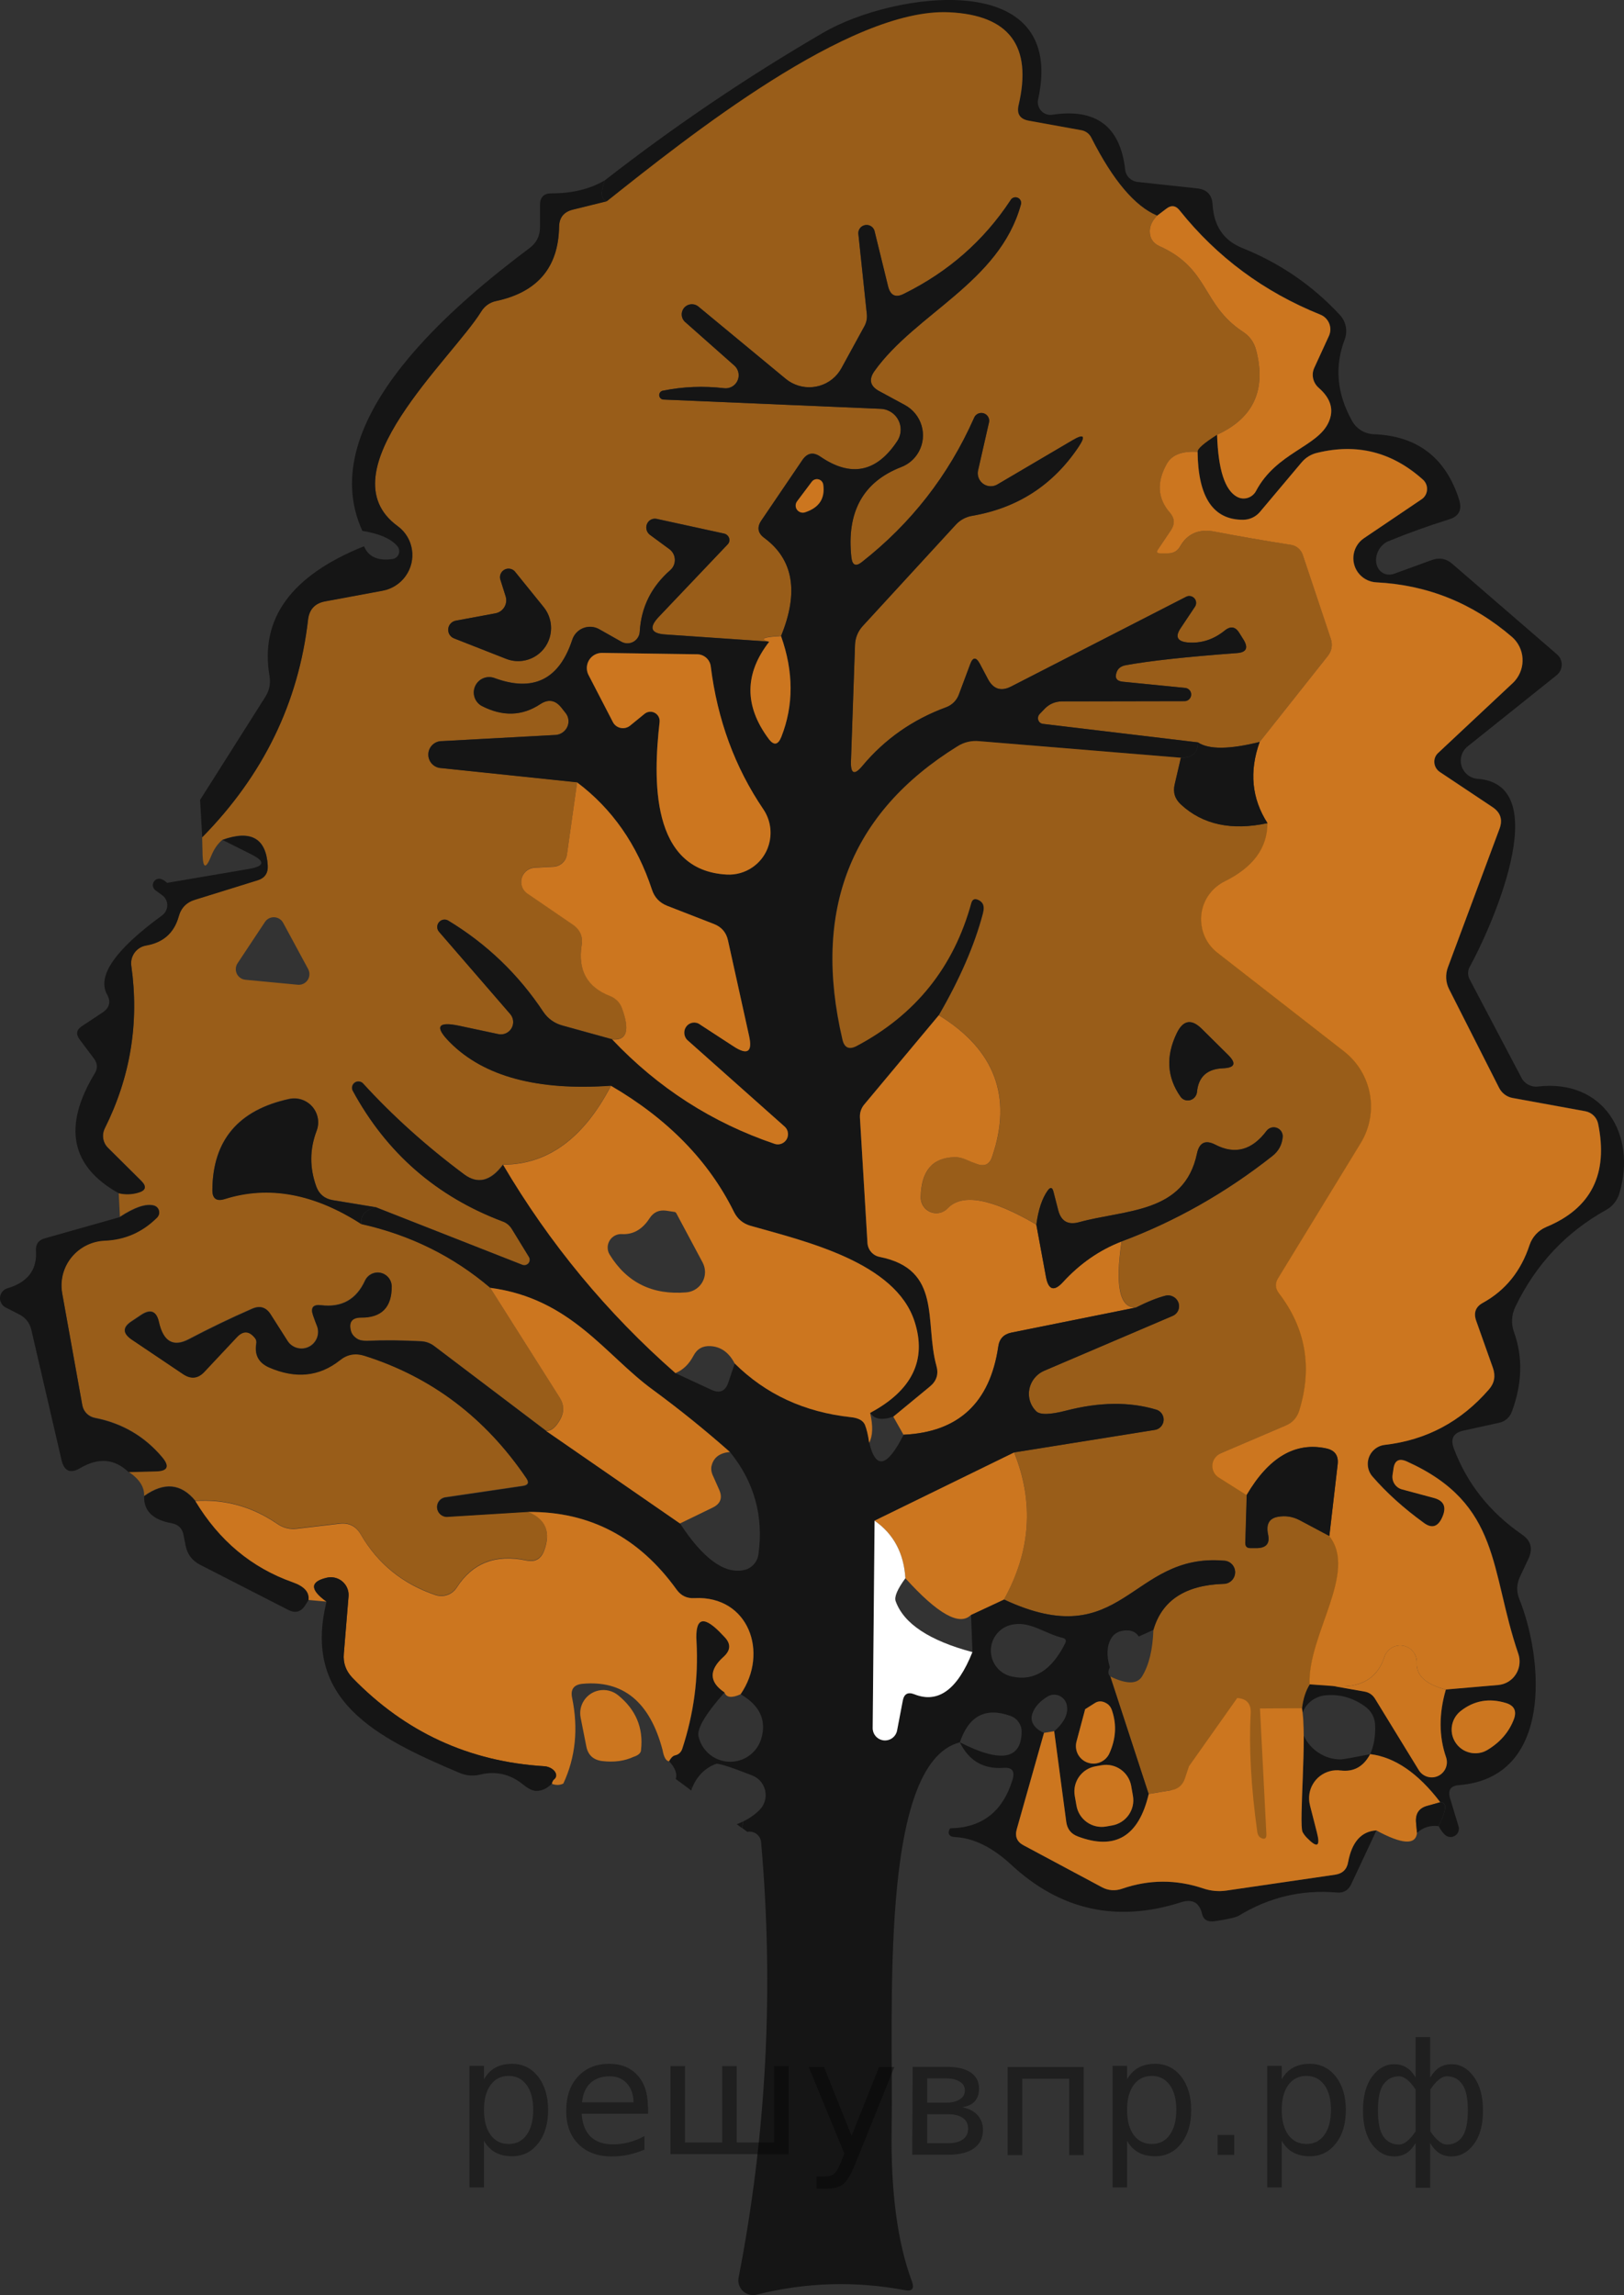 <?xml version="1.0" encoding="utf-8"?>
<!-- Generator: Adobe Illustrator 16.0.0, SVG Export Plug-In . SVG Version: 6.00 Build 0)  -->
<!DOCTYPE svg PUBLIC "-//W3C//DTD SVG 1.1//EN" "http://www.w3.org/Graphics/SVG/1.1/DTD/svg11.dtd">
<svg version="1.1" id="Слой_1" xmlns="http://www.w3.org/2000/svg" xmlns:xlink="http://www.w3.org/1999/xlink" x="0px" y="0px"
	 width="86.112px" height="121.699px" viewBox="355.037 454.394 86.112 121.699"
	 enable-background="new 355.037 454.394 86.112 121.699" xml:space="preserve">
<rect x="355.037" y="454.394" width="86.112" height="121.699" fill="#333333" stroke="none"/>
<path fill="#151515" d="M436.59,512.007c-0.361,0.045-0.714-0.141-0.879-0.465l-2.751-5.225c-0.108-0.211-0.104-0.463,0.013-0.666
	c0.979-1.758,4.635-9.656,0.414-9.959c-0.269-0.021-0.515-0.15-0.683-0.361c-0.332-0.418-0.264-1.025,0.154-1.359l4.723-3.777
	c0.031-0.025,0.06-0.055,0.086-0.084c0.263-0.295,0.234-0.748-0.061-1.01l-5.564-4.811c-0.317-0.277-0.678-0.344-1.079-0.201
	l-2.034,0.74c-0.409,0.123-0.791-0.092-0.899-0.504c-0.12-0.463,0.143-1.006,0.586-1.217c1.08-0.443,2.16-0.832,3.24-1.168
	c0.535-0.158,0.72-0.506,0.553-1.041c-0.704-2.229-2.211-3.389-4.521-3.48c-0.482-0.014-0.922-0.281-1.156-0.703
	c-0.812-1.449-0.941-2.893-0.389-4.332c0.162-0.439,0.064-0.936-0.252-1.281c-1.447-1.564-3.172-2.75-5.175-3.555
	c-0.987-0.393-1.516-1.164-1.582-2.311c-0.032-0.52-0.31-0.805-0.827-0.854l-3.142-0.34c-0.354-0.039-0.631-0.311-0.666-0.652
	c-0.259-2.295-1.549-3.266-3.867-2.912c-0.077,0.012-0.155,0.01-0.231-0.008c-0.361-0.072-0.594-0.43-0.521-0.797
	c1.57-7.059-7.686-5.703-11.378-3.555c-4.044,2.352-7.906,4.965-11.592,7.836c-0.243,0.67-0.2,1.039,0.126,1.105
	c4.232-3.365,12.859-10.262,18.135-10.01c3.189,0.15,4.416,1.791,3.681,4.922c-0.109,0.471,0.075,0.746,0.553,0.83l2.775,0.502
	c0.233,0.041,0.438,0.195,0.538,0.414c1.14,2.244,2.3,3.613,3.479,4.107l0.479-0.365c0.268-0.209,0.506-0.18,0.715,0.088
	c1.983,2.48,4.471,4.32,7.461,5.525c0.012,0.006,0.022,0.012,0.035,0.016c0.423,0.193,0.608,0.693,0.416,1.115l-0.778,1.695
	c-0.164,0.359-0.067,0.789,0.239,1.055c0.645,0.563,0.819,1.168,0.526,1.822c-0.578,1.305-2.774,1.605-3.854,3.652
	c-0.003,0.006-0.006,0.01-0.008,0.014c-0.2,0.355-0.646,0.486-0.998,0.289c-0.646-0.352-0.996-1.447-1.056-3.289
	c-0.711,0.451-1.055,0.752-1.028,0.902c0.024,2.412,0.827,3.613,2.41,3.604c0.344,0,0.668-0.15,0.893-0.414l2.197-2.611
	c0.221-0.27,0.521-0.455,0.854-0.527c2.103-0.512,3.964-0.037,5.589,1.42c0.044,0.039,0.082,0.084,0.115,0.133
	c0.201,0.307,0.116,0.721-0.191,0.922l-3.051,2.059c-0.328,0.227-0.533,0.592-0.556,0.986c-0.039,0.707,0.502,1.313,1.208,1.35
	c2.713,0.137,5.11,1.098,7.196,2.891c0.042,0.035,0.08,0.074,0.118,0.113c0.626,0.658,0.596,1.703-0.068,2.336l-3.955,3.703
	c-0.039,0.035-0.074,0.076-0.104,0.121c-0.194,0.295-0.108,0.697,0.191,0.896l2.787,1.857c0.428,0.285,0.553,0.666,0.377,1.145
	l-2.737,7.346c-0.145,0.385-0.122,0.809,0.063,1.168l2.648,5.227c0.144,0.283,0.407,0.482,0.717,0.539l3.855,0.703
	c0.336,0.063,0.604,0.318,0.678,0.652c0.554,2.672-0.362,4.5-2.75,5.488c-0.415,0.176-0.733,0.518-0.879,0.941
	c-0.453,1.391-1.277,2.414-2.475,3.076c-0.385,0.209-0.506,0.523-0.363,0.941l0.891,2.512c0.15,0.428,0.08,0.811-0.213,1.145
	c-1.481,1.707-3.324,2.688-5.524,2.938c-0.199,0.023-0.389,0.105-0.54,0.236c-0.428,0.365-0.479,1.006-0.114,1.434
	c0.746,0.863,1.654,1.684,2.726,2.463c0.452,0.336,0.792,0.205,1.019-0.391c0.185-0.484,0.021-0.795-0.489-0.93l-1.684-0.451
	c-0.332-0.092-0.546-0.412-0.502-0.754l0.05-0.338c0.059-0.445,0.293-0.574,0.704-0.391c5.022,2.262,4.395,5.766,5.914,10.197
	c0.033,0.098,0.056,0.199,0.063,0.303c0.061,0.691-0.447,1.299-1.131,1.355l-2.776,0.238c-0.376,1.289-0.372,2.49,0.014,3.604
	c0.114,0.352-0.023,0.734-0.336,0.93c-0.376,0.236-0.872,0.123-1.108-0.252l-2.323-3.793c-0.119-0.199-0.315-0.338-0.54-0.377
	l-1.708-0.301l-1.219-0.088c-0.217,0.344-0.354,0.766-0.414,1.268c0.016,0.07,0.026,0.154,0.037,0.24
	c0.168-0.453,0.557-0.803,1.105-0.904c0.786-0.102,1.516,0.088,2.186,0.564c0.352,0.25,0.536,0.594,0.553,1.029
	c0.018,0.578-0.07,1.08-0.264,1.508c1.307,0.158,2.545,1.008,3.717,2.549c0.369-0.008,0.34,0.414-0.088,1.27
	c0.109,0.209,0.227,0.367,0.352,0.477c0.115,0.096,0.271,0.129,0.412,0.084c0.232-0.07,0.363-0.316,0.291-0.549l-0.45-1.494
	c-0.126-0.426,0.032-0.656,0.477-0.689c4.999-0.402,4.484-6.67,3.19-9.885c-0.151-0.385-0.139-0.77,0.037-1.154l0.466-0.992
	c0.233-0.52,0.116-0.938-0.353-1.256c-1.717-1.189-2.923-2.713-3.617-4.57c-0.192-0.512-0.021-0.826,0.516-0.943l1.884-0.414
	c0.313-0.063,0.57-0.287,0.678-0.59c0.554-1.49,0.59-2.896,0.113-4.221c-0.159-0.451-0.134-0.898,0.075-1.344
	c1.08-2.242,2.688-3.955,4.822-5.137c0.33-0.186,0.578-0.496,0.689-0.865C441.84,514.57,440.068,511.607,436.59,512.007z
	 M435.321,545.527c-0.251,0.688-0.72,1.238-1.407,1.656c-0.533,0.324-1.225,0.203-1.618-0.277c-0.439-0.537-0.361-1.328,0.176-1.77
	c0.711-0.568,1.52-0.715,2.424-0.438C435.321,544.832,435.463,545.109,435.321,545.527z"/>
<path fill="#151515" d="M424.113,546.302c0.015,0.039,0.035,0.074,0.052,0.111c-0.003-0.471-0.02-0.885-0.06-1.199
	C423.984,545.541,423.973,545.917,424.113,546.302z"/>
<path fill="#151515" d="M424.164,546.416c0.012,1.947-0.222,4.811-0.059,5.127c0.059,0.109,0.134,0.209,0.226,0.303
	c0.554,0.568,0.729,0.469,0.527-0.303l-0.363-1.418l1.634-1.848c0.686,0.084,1.204-0.205,1.557-0.865
	c-0.888,0.176-1.402,0.268-1.545,0.275C425.31,547.708,424.496,547.173,424.164,546.416z"/>
<path opacity="0.5" fill="#FF8800" enable-background="new    " d="M416.394,465.83c-0.25,0.252-0.381,0.52-0.389,0.805
	c-0.009,0.377,0.158,0.645,0.502,0.803c2.688,1.207,2.235,3.104,4.434,4.547c0.359,0.234,0.595,0.563,0.703,0.98
	c0.545,2.109-0.146,3.604-2.072,4.482c-0.711,0.453-1.055,0.754-1.028,0.902c-0.813-0.049-1.354,0.156-1.62,0.617
	c-0.563,0.986-0.507,1.861,0.163,2.623c0.241,0.285,0.26,0.588,0.051,0.904l-0.691,1.031c-0.1,0.143-0.063,0.213,0.113,0.213
	c0.134,0,0.271,0,0.414,0c0.285,0,0.498-0.121,0.641-0.363c0.385-0.689,0.996-0.951,1.834-0.793
	c1.314,0.252,2.666,0.486,4.058,0.703c0.284,0.047,0.521,0.25,0.614,0.529l1.481,4.432c0.117,0.344,0.063,0.658-0.163,0.943
	l-3.604,4.545c-1.607,0.402-2.7,0.41-3.278,0.025l-8.213-0.979c-0.166-0.016-0.285-0.166-0.267-0.338
	c0.009-0.07,0.039-0.141,0.09-0.189l0.289-0.303c0.242-0.234,0.535-0.355,0.88-0.363l6.492-0.014c0.194,0.012,0.36-0.139,0.37-0.332
	c0.012-0.195-0.139-0.359-0.332-0.371l-3.291-0.326c-0.335-0.033-0.442-0.205-0.326-0.516c0.075-0.199,0.242-0.322,0.503-0.363
	c1.223-0.227,3.182-0.439,5.877-0.641c0.485-0.033,0.606-0.26,0.364-0.68l-0.227-0.363c-0.209-0.359-0.473-0.41-0.791-0.15
	c-0.604,0.486-1.264,0.695-1.984,0.629c-0.535-0.059-0.651-0.311-0.352-0.754l0.754-1.131c0.116-0.164,0.078-0.393-0.086-0.508
	c-0.115-0.082-0.27-0.09-0.392-0.02l-9.257,4.746c-0.535,0.277-0.945,0.15-1.23-0.377l-0.439-0.828
	c-0.199-0.369-0.372-0.355-0.514,0.037l-0.591,1.582c-0.11,0.318-0.359,0.572-0.679,0.691c-1.774,0.652-3.257,1.689-4.445,3.113
	c-0.418,0.502-0.619,0.428-0.604-0.227l0.215-6.203c0.017-0.365,0.158-0.713,0.401-0.98l4.937-5.375
	c0.228-0.252,0.532-0.42,0.865-0.477c2.412-0.41,4.295-1.629,5.651-3.654c0.394-0.594,0.284-0.711-0.326-0.352l-3.969,2.336
	c-0.325,0.197-0.751,0.094-0.948-0.232c-0.096-0.154-0.125-0.344-0.082-0.52l0.566-2.488c0.071-0.217-0.046-0.453-0.266-0.525
	c-0.218-0.072-0.454,0.045-0.526,0.264l0,0c-1.349,3.031-3.328,5.572-5.94,7.623c-0.317,0.25-0.502,0.172-0.553-0.238
	c-0.269-2.412,0.611-4.012,2.638-4.799c0.935-0.355,1.396-1.404,1.034-2.342c-0.157-0.404-0.452-0.74-0.833-0.947l-1.369-0.742
	c-0.478-0.258-0.562-0.609-0.251-1.055c2.187-3.064,6.618-4.697,7.762-8.816c0.058-0.154-0.022-0.328-0.18-0.387
	c-0.145-0.053-0.305,0.012-0.373,0.148c-1.407,2.135-3.287,3.783-5.639,4.947c-0.437,0.227-0.717,0.102-0.842-0.377l-0.729-2.977
	c-0.081-0.229-0.332-0.35-0.561-0.268c-0.179,0.063-0.295,0.23-0.293,0.418l0.45,4.271c0.025,0.217-0.012,0.426-0.112,0.627
	l-1.23,2.248c-0.512,0.945-1.697,1.295-2.647,0.779c-0.111-0.063-0.218-0.133-0.314-0.215l-4.646-3.844
	c-0.239-0.178-0.577-0.129-0.757,0.109c-0.16,0.217-0.14,0.518,0.054,0.707l2.624,2.324c0.288,0.25,0.316,0.688,0.065,0.975
	c-0.149,0.172-0.378,0.26-0.604,0.23c-1.089-0.127-2.16-0.084-3.215,0.127c-0.134,0.01-0.23,0.125-0.222,0.256
	c0.011,0.133,0.126,0.23,0.258,0.221l11.491,0.49c0.61,0.025,1.081,0.545,1.055,1.152c-0.011,0.203-0.074,0.398-0.188,0.566
	c-1.096,1.65-2.453,1.922-4.068,0.816c-0.377-0.26-0.694-0.201-0.955,0.176l-2.172,3.203c-0.252,0.367-0.196,0.682,0.163,0.939
	c1.532,1.141,1.825,2.869,0.879,5.189c-0.945,0.049-1.154,0.148-0.628,0.301l-5.5-0.377c-0.778-0.051-0.899-0.359-0.364-0.93
	l3.653-3.844c0.135-0.131,0.132-0.348-0.006-0.482c-0.047-0.047-0.104-0.078-0.17-0.094l-3.566-0.779
	c-0.251-0.063-0.5,0.096-0.557,0.35c-0.041,0.186,0.03,0.377,0.18,0.492l1.043,0.766c0.313,0.24,0.373,0.689,0.134,1.006
	c-0.029,0.035-0.062,0.068-0.097,0.102c-1.004,0.879-1.545,1.967-1.619,3.264c-0.021,0.361-0.33,0.637-0.688,0.615
	c-0.104-0.006-0.202-0.035-0.291-0.088l-1.154-0.652c-0.475-0.275-1.082-0.115-1.356,0.357c-0.036,0.061-0.065,0.127-0.089,0.195
	c-0.693,2.117-2.075,2.793-4.145,2.021c-0.428-0.145-0.89,0.088-1.032,0.516c-0.124,0.367,0.03,0.771,0.367,0.967
	c1.114,0.578,2.151,0.549,3.114-0.088c0.419-0.277,0.787-0.223,1.104,0.162l0.228,0.289c0.256,0.303,0.213,0.756-0.097,1.012
	c-0.118,0.1-0.266,0.158-0.42,0.17l-6.016,0.326c-0.395-0.012-0.725,0.301-0.734,0.695c-0.009,0.396,0.303,0.727,0.697,0.736
	l7.195,0.752l-0.539,3.818c-0.049,0.361-0.353,0.639-0.717,0.652l-0.979,0.051c-0.416,0.016-0.742,0.363-0.727,0.779
	c0.008,0.242,0.134,0.467,0.336,0.602l2.387,1.633c0.395,0.27,0.553,0.633,0.479,1.094c-0.211,1.33,0.293,2.23,1.507,2.699
	c0.295,0.111,0.524,0.346,0.628,0.641c0.436,1.182,0.264,1.732-0.516,1.658l-2.638-0.73c-0.427-0.115-0.767-0.357-1.017-0.727
	c-1.314-1.984-2.994-3.598-5.037-4.836c-0.186-0.109-0.424-0.047-0.532,0.139c-0.082,0.139-0.069,0.313,0.03,0.439l3.779,4.369
	c0.239,0.271,0.214,0.684-0.058,0.922c-0.159,0.141-0.377,0.195-0.583,0.146l-2.06-0.439c-1.155-0.242-1.314,0.055-0.478,0.893
	c1.8,1.801,4.644,2.563,8.527,2.285c-1.449,2.789-3.357,4.182-5.728,4.182c-0.653,0.881-1.34,1.053-2.061,0.518
	c-2.01-1.5-3.801-3.111-5.375-4.836c-0.137-0.129-0.353-0.121-0.479,0.016c-0.096,0.102-0.118,0.248-0.062,0.373
	c1.792,3.309,4.446,5.623,7.962,6.945c0.203,0.072,0.377,0.221,0.49,0.414l0.892,1.457c0.089,0.133,0.054,0.313-0.079,0.4
	c-0.081,0.055-0.184,0.063-0.271,0.025l-7.762-3.051l-2.285-0.377c-0.428-0.076-0.717-0.314-0.866-0.717
	c-0.36-0.996-0.356-1.979,0.012-2.951c0.253-0.652-0.072-1.389-0.727-1.641c-0.232-0.09-0.486-0.107-0.73-0.055
	c-2.688,0.586-4.043,2.188-4.068,4.809c-0.008,0.471,0.214,0.633,0.666,0.49c2.318-0.729,4.73-0.285,7.233,1.332
	c2.587,0.578,4.864,1.703,6.832,3.377l3.68,5.816c0.234,0.367,0.251,0.744,0.051,1.129c-0.227,0.428-0.478,0.645-0.755,0.652
	l-5.951-4.508c-0.204-0.156-0.454-0.244-0.717-0.252c-0.971-0.051-1.908-0.059-2.813-0.023c-0.234,0.008-0.415-0.025-0.541-0.102
	c-0.192-0.117-0.311-0.271-0.353-0.465c-0.1-0.443,0.08-0.666,0.54-0.666c1.098,0.008,1.643-0.549,1.634-1.67
	c-0.014-0.408-0.354-0.73-0.765-0.717c-0.273,0.008-0.521,0.168-0.644,0.416c-0.46,1.012-1.238,1.451-2.336,1.316
	c-0.426-0.049-0.568,0.131-0.426,0.541c0.092,0.26,0.157,0.439,0.2,0.539c0.187,0.449-0.025,0.963-0.475,1.15
	c-0.381,0.158-0.822,0.029-1.059-0.309l-0.904-1.42c-0.242-0.393-0.573-0.498-0.992-0.313c-1.13,0.494-2.252,1.033-3.365,1.619
	c-0.819,0.428-1.348,0.117-1.582-0.93c-0.126-0.561-0.432-0.688-0.917-0.377l-0.527,0.354c-0.478,0.309-0.48,0.627-0.013,0.953
	l2.726,1.834c0.428,0.293,0.813,0.252,1.156-0.125l1.706-1.822c0.337-0.359,0.658-0.342,0.969,0.051
	c0.066,0.084,0.088,0.189,0.063,0.314c-0.092,0.578,0.13,0.986,0.665,1.229c1.416,0.621,2.672,0.494,3.769-0.375
	c0.386-0.311,0.815-0.391,1.295-0.24c3.558,1.123,6.426,3.291,8.602,6.508c0.15,0.225,0.092,0.357-0.176,0.4l-4.106,0.604
	c-0.283,0.031-0.488,0.287-0.458,0.57c0.031,0.285,0.287,0.49,0.571,0.459l0,0l4.271-0.264c0.92,0.385,1.2,1.066,0.841,2.047
	c-0.167,0.451-0.485,0.627-0.954,0.527c-1.616-0.344-2.843,0.135-3.68,1.432c-0.236,0.377-0.703,0.543-1.132,0.402
	c-1.74-0.586-3.063-1.662-3.969-3.229c-0.251-0.428-0.623-0.611-1.117-0.553l-2.248,0.264c-0.385,0.051-0.74-0.037-1.066-0.264
	c-1.323-0.904-2.768-1.307-4.333-1.205c-0.754-0.922-1.658-1.006-2.713-0.252c0.024-0.469-0.251-0.896-0.828-1.281l1.457-0.037
	c0.619-0.018,0.728-0.264,0.326-0.74c-0.931-1.105-2.114-1.801-3.556-2.084c-0.342-0.063-0.61-0.326-0.678-0.666l-1.068-5.941
	c-0.235-1.289,0.623-2.525,1.92-2.764c0.108-0.02,0.22-0.031,0.328-0.037c1.072-0.041,1.998-0.447,2.775-1.217
	c0.152-0.143,0.161-0.383,0.02-0.533c-0.049-0.053-0.111-0.09-0.182-0.107c-0.419-0.107-1.018,0.092-1.797,0.604l-0.063-1.256
	c0.345,0.074,0.684,0.066,1.019-0.025c0.427-0.117,0.48-0.33,0.163-0.641l-1.745-1.732c-0.278-0.27-0.351-0.689-0.176-1.043
	c1.363-2.729,1.833-5.604,1.405-8.627c-0.067-0.512,0.282-0.984,0.791-1.068c0.904-0.158,1.479-0.67,1.722-1.531
	c0.125-0.469,0.423-0.771,0.892-0.904l3.278-1.018c0.393-0.117,0.577-0.381,0.552-0.791c-0.092-1.439-0.892-1.893-2.398-1.355
	c-0.251,0.209-0.447,0.49-0.591,0.842c-0.284,0.711-0.438,0.703-0.465-0.025l-0.023-0.953c3.239-3.291,5.11-7.139,5.613-11.543
	c0.066-0.543,0.367-0.865,0.904-0.967l3.051-0.564c1.043-0.195,1.734-1.195,1.545-2.232c-0.088-0.48-0.356-0.908-0.754-1.195
	c-3.905-2.852,2.901-8.879,4.446-11.393c0.176-0.277,0.457-0.475,0.778-0.539c2.192-0.469,3.308-1.783,3.341-3.943
	c0.009-0.484,0.251-0.785,0.729-0.904l1.821-0.451c4.232-3.365,12.859-10.26,18.135-10.01c3.189,0.15,4.416,1.793,3.681,4.924
	c-0.109,0.469,0.074,0.744,0.553,0.828l2.774,0.502c0.234,0.041,0.438,0.195,0.539,0.416
	C414.054,463.966,415.215,465.335,416.394,465.83z M381.87,489.328c0.897,0.357,1.912-0.084,2.267-0.986
	c0.229-0.59,0.128-1.258-0.27-1.752l-1.494-1.846c-0.142-0.207-0.423-0.258-0.629-0.117c-0.175,0.121-0.243,0.348-0.163,0.543
	l0.265,0.842c0.118,0.371-0.086,0.768-0.457,0.885c-0.026,0.008-0.056,0.016-0.082,0.021l-2.099,0.389
	c-0.267,0.047-0.444,0.301-0.399,0.566c0.029,0.172,0.147,0.314,0.313,0.375L381.87,489.328z M370.053,503.33
	c-0.147-0.275-0.489-0.379-0.766-0.232c-0.081,0.043-0.149,0.105-0.201,0.184l-1.457,2.197c-0.168,0.264-0.093,0.611,0.171,0.781
	c0.073,0.047,0.156,0.076,0.244,0.086l2.774,0.264c0.312,0.033,0.589-0.189,0.623-0.5c0.013-0.119-0.012-0.238-0.07-0.342
	L370.053,503.33z"/>
<path fill="#151515" d="M387.108,463.958c-0.243,0.67-0.2,1.037,0.126,1.105l-1.821,0.449c-0.478,0.119-0.72,0.42-0.729,0.904
	c-0.033,2.16-1.147,3.475-3.341,3.943c-0.321,0.064-0.604,0.262-0.778,0.541c-1.545,2.512-8.352,8.539-4.446,11.391
	c0.855,0.619,1.039,1.814,0.413,2.67c-0.29,0.396-0.722,0.668-1.204,0.758l-3.051,0.566c-0.537,0.1-0.838,0.422-0.904,0.967
	c-0.503,4.404-2.374,8.25-5.613,11.541l-0.113-1.984l3.466-5.475c0.21-0.336,0.281-0.699,0.215-1.094
	c-0.52-3.039,1.15-5.332,5.011-6.881c0.233,0.561,0.736,0.787,1.508,0.678c0.227-0.029,0.387-0.238,0.356-0.465
	c-0.01-0.078-0.043-0.152-0.094-0.213c-0.326-0.395-0.946-0.666-1.859-0.816c-2.698-5.902,5.25-12.271,8.867-14.996
	c0.368-0.275,0.553-0.645,0.553-1.104v-1.182c0-0.41,0.205-0.615,0.615-0.615C385.379,464.65,386.321,464.417,387.108,463.958z"/>
<path fill="#151515" d="M418.554,493.759c0.01,0.545-0.293,0.816-0.903,0.816l-10.688-0.879c-0.419-0.041-0.809,0.051-1.168,0.275
	c-5.67,3.518-7.698,8.699-6.092,15.549c0.101,0.436,0.353,0.549,0.754,0.338c3.122-1.656,5.148-4.186,6.078-7.584
	c0.06-0.193,0.181-0.248,0.363-0.164c0.102,0.043,0.181,0.107,0.239,0.201c0.066,0.125,0.071,0.301,0.013,0.527
	c-0.443,1.674-1.223,3.469-2.336,5.389l-3.956,4.732c-0.154,0.188-0.233,0.424-0.226,0.666l0.4,6.668
	c0.021,0.367,0.284,0.672,0.642,0.742c3.341,0.664,2.374,3.453,3.014,5.775c0.126,0.436,0.013,0.801-0.339,1.094l-1.947,1.605
	c-0.586,0.211-0.996,0.145-1.229-0.199c2.228-1.189,3.015-2.801,2.36-4.836c-1.004-3.15-5.776-4.258-8.703-5.086
	c-0.401-0.117-0.694-0.363-0.879-0.74c-1.332-2.695-3.504-4.924-6.518-6.682c-3.885,0.275-6.729-0.484-8.527-2.287
	c-0.838-0.836-0.679-1.133,0.478-0.891l2.06,0.439c0.352,0.084,0.703-0.135,0.786-0.484c0.049-0.207-0.005-0.424-0.146-0.584
	l-3.78-4.369c-0.134-0.168-0.105-0.414,0.063-0.547c0.127-0.102,0.302-0.113,0.439-0.031c2.043,1.238,3.723,2.852,5.037,4.836
	c0.25,0.367,0.59,0.609,1.017,0.729l2.638,0.729c2.429,2.57,5.3,4.416,8.615,5.539c0.283,0.092,0.588-0.063,0.683-0.346
	c0.066-0.203,0.007-0.43-0.154-0.572l-5.111-4.547c-0.231-0.182-0.275-0.52-0.1-0.756c0.178-0.236,0.508-0.279,0.74-0.098
	l1.771,1.154c0.737,0.479,1.009,0.289,0.816-0.564l-1.118-5.061c-0.092-0.42-0.339-0.709-0.74-0.867l-2.486-0.967
	c-0.401-0.16-0.67-0.443-0.805-0.854c-0.787-2.396-2.109-4.291-3.969-5.689l-7.195-0.754c-0.396-0.01-0.707-0.34-0.697-0.734
	c0.011-0.395,0.341-0.707,0.734-0.697l6.016-0.326c0.4-0.027,0.705-0.371,0.683-0.768c-0.01-0.152-0.068-0.297-0.166-0.412
	l-0.228-0.289c-0.317-0.387-0.687-0.439-1.104-0.164c-0.963,0.637-2,0.666-3.114,0.088c-0.392-0.225-0.525-0.723-0.301-1.113
	c0.193-0.338,0.598-0.49,0.966-0.367c2.068,0.771,3.45,0.096,4.146-2.021c0.168-0.521,0.728-0.809,1.248-0.641
	c0.068,0.021,0.135,0.053,0.196,0.088l1.154,0.652c0.313,0.182,0.712,0.074,0.893-0.236c0.053-0.09,0.082-0.189,0.088-0.291
	c0.074-1.299,0.615-2.387,1.619-3.266c0.297-0.262,0.326-0.713,0.064-1.01c-0.031-0.035-0.064-0.066-0.103-0.096l-1.043-0.768
	c-0.207-0.158-0.253-0.457-0.102-0.666c0.109-0.15,0.298-0.219,0.479-0.174l3.566,0.777c0.189,0.047,0.309,0.23,0.268,0.416
	c-0.014,0.061-0.045,0.117-0.092,0.162l-3.653,3.844c-0.535,0.568-0.414,0.879,0.364,0.928l5.5,0.377
	c-1.313,1.686-1.327,3.396-0.037,5.137c0.275,0.379,0.502,0.35,0.679-0.088c0.661-1.674,0.657-3.457-0.014-5.35
	c0.946-2.318,0.653-4.049-0.879-5.188c-0.359-0.26-0.415-0.572-0.163-0.941l2.173-3.201c0.26-0.377,0.577-0.436,0.954-0.176
	c1.615,1.104,2.974,0.832,4.068-0.816c0.341-0.508,0.207-1.193-0.301-1.535c-0.168-0.111-0.363-0.178-0.565-0.186l-11.491-0.49
	c-0.132,0.01-0.246-0.088-0.258-0.221c-0.01-0.131,0.088-0.246,0.222-0.256c1.055-0.211,2.126-0.252,3.215-0.127
	c0.379,0.047,0.724-0.223,0.771-0.6c0.028-0.229-0.058-0.455-0.23-0.605l-2.624-2.324c-0.212-0.209-0.214-0.551-0.004-0.764
	c0.188-0.191,0.49-0.213,0.707-0.053l4.646,3.844c0.834,0.688,2.065,0.576,2.752-0.252c0.08-0.098,0.15-0.201,0.211-0.313
	l1.23-2.248c0.102-0.201,0.139-0.41,0.113-0.629l-0.451-4.27c-0.003-0.242,0.19-0.441,0.435-0.443
	c0.188-0.002,0.356,0.115,0.419,0.293l0.729,2.977c0.125,0.479,0.406,0.604,0.842,0.377c2.352-1.164,4.23-2.813,5.639-4.947
	c0.074-0.15,0.255-0.211,0.404-0.137c0.137,0.068,0.201,0.23,0.148,0.373c-1.145,4.119-5.576,5.752-7.763,8.816
	c-0.311,0.443-0.227,0.797,0.251,1.055l1.369,0.742c0.882,0.48,1.214,1.582,0.74,2.463c-0.204,0.379-0.538,0.674-0.941,0.826
	c-2.025,0.787-2.904,2.387-2.638,4.799c0.051,0.41,0.234,0.488,0.553,0.238c2.612-2.051,4.593-4.592,5.94-7.623
	c0.073-0.219,0.31-0.336,0.527-0.264c0.219,0.072,0.337,0.309,0.265,0.525l-0.566,2.488c-0.09,0.369,0.139,0.744,0.508,0.834
	c0.18,0.043,0.366,0.014,0.522-0.082l3.969-2.336c0.61-0.359,0.721-0.242,0.326,0.352c-1.355,2.027-3.239,3.244-5.651,3.656
	c-0.333,0.057-0.639,0.225-0.865,0.477l-4.937,5.375c-0.243,0.268-0.386,0.613-0.4,0.979l-0.216,6.205
	c-0.016,0.652,0.187,0.729,0.604,0.227c1.188-1.424,2.671-2.463,4.445-3.115c0.318-0.117,0.567-0.371,0.679-0.689l0.591-1.582
	c0.142-0.395,0.313-0.406,0.514-0.039l0.439,0.83c0.285,0.527,0.695,0.652,1.23,0.377l9.257-4.748
	c0.175-0.1,0.396-0.039,0.497,0.137c0.069,0.123,0.063,0.275-0.021,0.393l-0.754,1.129c-0.301,0.445-0.184,0.695,0.352,0.754
	c0.722,0.066,1.382-0.143,1.984-0.627c0.318-0.26,0.582-0.211,0.791,0.15l0.227,0.363c0.242,0.418,0.121,0.645-0.364,0.68
	c-2.695,0.199-4.654,0.414-5.877,0.639c-0.261,0.043-0.428,0.164-0.502,0.365c-0.117,0.311-0.01,0.48,0.325,0.516l3.291,0.326
	c0.193,0.01,0.344,0.176,0.332,0.369c-0.01,0.195-0.176,0.344-0.37,0.334l-6.492,0.012c-0.345,0.01-0.638,0.131-0.879,0.365
	l-0.289,0.301c-0.121,0.123-0.124,0.32-0.009,0.441c0.05,0.049,0.114,0.08,0.185,0.086L418.554,493.759z M398.085,479.933
	l-0.792,1.055c-0.119,0.172-0.077,0.404,0.094,0.523c0.094,0.066,0.211,0.086,0.321,0.055c0.762-0.242,1.089-0.736,0.979-1.482
	c-0.031-0.184-0.206-0.309-0.391-0.277C398.213,479.82,398.136,479.867,398.085,479.933z M390.01,492.679
	c-0.34,3.016-0.502,7.875,3.565,8.088c1.221,0.064,2.257-0.879,2.316-2.104c0.022-0.482-0.111-0.961-0.383-1.361
	c-1.506-2.219-2.437-4.748-2.787-7.586c-0.049-0.354-0.348-0.619-0.703-0.627l-5.063-0.076c-0.443,0-0.804,0.361-0.804,0.805
	c0,0.127,0.03,0.252,0.088,0.363l1.293,2.5c0.154,0.295,0.519,0.41,0.813,0.258c0.037-0.021,0.072-0.043,0.104-0.068l0.768-0.629
	c0.211-0.168,0.52-0.133,0.688,0.078C389.987,492.421,390.024,492.55,390.01,492.679z"/>
<path fill="#CC761F" d="M419.572,477.447c1.926-0.879,2.617-2.373,2.072-4.482c-0.108-0.42-0.344-0.746-0.703-0.98
	c-2.197-1.443-1.746-3.34-4.434-4.545c-0.344-0.16-0.511-0.428-0.502-0.805c0.008-0.285,0.139-0.553,0.389-0.805l0.479-0.363
	c0.269-0.209,0.507-0.18,0.716,0.088c1.983,2.479,4.471,4.32,7.461,5.525c0.431,0.174,0.641,0.662,0.467,1.094
	c-0.005,0.012-0.01,0.025-0.016,0.037l-0.778,1.695c-0.164,0.357-0.067,0.787,0.239,1.055c0.645,0.563,0.819,1.168,0.526,1.82
	c-0.578,1.307-2.774,1.607-3.854,3.654c-0.194,0.359-0.64,0.498-0.992,0.309c-0.005-0.002-0.009-0.004-0.014-0.006
	C419.982,480.384,419.631,479.289,419.572,477.447z"/>
<path fill="#CC761F" d="M431.703,543.982c-1.055-0.268-1.568-0.736-1.544-1.406c0.028-0.484-0.342-0.9-0.826-0.93
	c-0.407-0.023-0.778,0.236-0.895,0.629c-0.386,1.154-1.299,1.66-2.738,1.52l-1.219-0.088c-0.112-2.613,2.575-5.953,1.043-7.861
	l0.439-3.793c0.059-0.469-0.144-0.754-0.604-0.854c-1.642-0.354-3.048,0.473-4.22,2.473l-1.469-0.93
	c-0.343-0.213-0.446-0.662-0.233-1.002c0.081-0.131,0.202-0.232,0.346-0.291l3.43-1.469c0.358-0.15,0.598-0.41,0.716-0.779
	c0.712-2.293,0.352-4.375-1.08-6.242c-0.192-0.258-0.205-0.521-0.038-0.791l4.383-7.17c0.98-1.605,0.603-3.689-0.879-4.848
	l-6.719-5.236c-0.98-0.764-1.156-2.176-0.396-3.156c0.209-0.27,0.479-0.486,0.783-0.637c1.508-0.746,2.262-1.771,2.262-3.078
	c-0.838-1.305-0.977-2.742-0.415-4.307l3.604-4.547c0.227-0.285,0.28-0.6,0.163-0.941l-1.481-4.434
	c-0.094-0.277-0.33-0.48-0.614-0.527c-1.392-0.217-2.742-0.451-4.058-0.703c-0.838-0.16-1.449,0.104-1.834,0.791
	c-0.143,0.242-0.354,0.363-0.641,0.363c-0.144,0-0.28,0-0.414,0c-0.176,0-0.213-0.07-0.113-0.213l0.691-1.029
	c0.209-0.318,0.19-0.619-0.051-0.904c-0.671-0.762-0.726-1.637-0.163-2.625c0.268-0.461,0.808-0.666,1.619-0.615
	c0.025,2.412,0.828,3.613,2.411,3.604c0.344,0,0.668-0.15,0.893-0.414l2.196-2.611c0.222-0.27,0.521-0.455,0.854-0.527
	c2.102-0.512,3.964-0.037,5.589,1.42c0.275,0.242,0.301,0.664,0.059,0.938c-0.039,0.045-0.084,0.084-0.135,0.115l-3.051,2.061
	c-0.584,0.4-0.732,1.197-0.334,1.781c0.225,0.328,0.59,0.533,0.986,0.555c2.713,0.135,5.11,1.098,7.195,2.889
	c0.688,0.594,0.764,1.637,0.165,2.33c-0.036,0.041-0.073,0.082-0.114,0.119l-3.955,3.705c-0.264,0.236-0.278,0.646-0.035,0.91
	c0.036,0.041,0.078,0.076,0.123,0.105l2.787,1.859c0.428,0.283,0.553,0.664,0.377,1.143l-2.737,7.348
	c-0.145,0.383-0.122,0.809,0.063,1.168l2.648,5.225c0.144,0.285,0.407,0.484,0.717,0.541l3.855,0.703
	c0.336,0.063,0.604,0.318,0.678,0.652c0.553,2.67-0.363,4.5-2.75,5.486c-0.415,0.176-0.733,0.52-0.879,0.943
	c-0.453,1.389-1.277,2.414-2.475,3.076c-0.386,0.209-0.506,0.523-0.363,0.941l0.891,2.512c0.15,0.428,0.08,0.809-0.213,1.143
	c-1.481,1.709-3.324,2.688-5.524,2.939c-0.56,0.066-0.957,0.572-0.892,1.131c0.024,0.199,0.106,0.387,0.236,0.539
	c0.746,0.861,1.654,1.684,2.726,2.461c0.452,0.336,0.792,0.205,1.019-0.389c0.185-0.486,0.021-0.795-0.489-0.93l-1.684-0.453
	c-0.332-0.09-0.546-0.412-0.502-0.752l0.05-0.34c0.059-0.443,0.293-0.574,0.704-0.391c5.022,2.262,4.395,5.766,5.914,10.197
	c0.226,0.656-0.118,1.371-0.769,1.596c-0.096,0.033-0.197,0.055-0.299,0.063L431.703,543.982z"/>
<path fill="#CC761F" d="M398.085,479.933c0.113-0.148,0.326-0.176,0.476-0.063c0.067,0.053,0.113,0.129,0.127,0.213
	c0.109,0.744-0.218,1.238-0.979,1.482c-0.2,0.057-0.409-0.059-0.469-0.258c-0.03-0.109-0.012-0.229,0.054-0.32L398.085,479.933z"/>
<path fill="#151515" d="M381.87,489.328l-2.75-1.08c-0.254-0.094-0.383-0.377-0.289-0.631c0.063-0.162,0.205-0.281,0.377-0.313
	l2.099-0.389c0.381-0.072,0.633-0.439,0.561-0.822c-0.006-0.027-0.012-0.055-0.021-0.082l-0.265-0.842
	c-0.094-0.23,0.019-0.494,0.248-0.59c0.197-0.08,0.425-0.012,0.544,0.162l1.494,1.848c0.607,0.754,0.492,1.861-0.257,2.471
	C383.121,489.458,382.456,489.56,381.87,489.328z"/>
<path fill="#CC761F" d="M396.451,488.123c0.67,1.891,0.675,3.674,0.014,5.35c-0.177,0.436-0.402,0.465-0.679,0.088
	c-1.29-1.74-1.276-3.453,0.037-5.137C395.297,488.273,395.506,488.171,396.451,488.123z"/>
<path fill="#CC761F" d="M389.219,492.242l-0.768,0.627c-0.257,0.211-0.638,0.174-0.849-0.084c-0.025-0.033-0.049-0.066-0.068-0.105
	l-1.293-2.498c-0.201-0.396-0.043-0.881,0.353-1.082c0.112-0.057,0.237-0.086,0.363-0.086l5.063,0.074
	c0.354,0.01,0.654,0.275,0.703,0.629c0.352,2.838,1.281,5.365,2.787,7.584c0.688,1.018,0.43,2.398-0.579,3.086
	c-0.397,0.273-0.874,0.406-1.354,0.381c-4.067-0.213-3.905-5.072-3.565-8.088c0.03-0.268-0.162-0.512-0.432-0.543
	C389.448,492.123,389.32,492.16,389.219,492.242z"/>
<path opacity="0.5" fill="#FF8800" enable-background="new    " d="M422.432,549.96l-0.167,2.246
	c-0.117,0.359-4.762-2.945-5.129-2.887l-1.193,0.199l-2.035-6.229c0.863,0.418,1.425,0.418,1.685,0
	c0.368-0.596,0.567-1.42,0.603-2.475c0.452-1.559,1.688-2.369,3.704-2.438c0.34,0.008,0.621-0.264,0.629-0.604
	c0.007-0.34-0.264-0.621-0.604-0.627c-4.974-0.414-5.324,5.021-11.654,2.059c1.424-2.561,1.604-5.16,0.541-7.799l7.447-1.191
	c0.302-0.041,0.514-0.318,0.475-0.621c-0.029-0.221-0.188-0.4-0.4-0.459c-1.405-0.42-2.987-0.402-4.745,0.051
	c-0.871,0.227-1.407,0.236-1.607,0.037c-0.517-0.506-0.516-1.338,0.002-1.857c0.121-0.123,0.266-0.221,0.424-0.289l6.795-2.902
	c0.293-0.113,0.433-0.443,0.312-0.734c-0.11-0.264-0.398-0.41-0.675-0.346c-0.428,0.109-0.95,0.318-1.569,0.629
	c-0.854,0.033-1.105-1.135-0.754-3.504c2.846-1.063,5.514-2.574,8-4.533c0.326-0.26,0.506-0.6,0.539-1.018
	c0.013-0.264-0.191-0.486-0.455-0.5c-0.154-0.006-0.303,0.064-0.398,0.186c-0.77,1.029-1.674,1.277-2.713,0.74
	c-0.526-0.275-0.854-0.119-0.979,0.467c-0.666,3.188-3.793,2.963-6.255,3.641c-0.586,0.16-0.954-0.053-1.104-0.641l-0.252-0.979
	c-0.059-0.234-0.159-0.256-0.301-0.063c-0.302,0.418-0.503,1.02-0.604,1.809c-2.36-1.391-3.927-1.68-4.696-0.867
	c-0.313,0.332-0.838,0.35-1.172,0.033c-0.169-0.158-0.263-0.379-0.261-0.611c0.019-1.389,0.611-2.102,1.783-2.135
	c0.185-0.008,0.386,0.033,0.604,0.125c0.2,0.094,0.396,0.172,0.59,0.24c0.401,0.15,0.67,0.023,0.805-0.377
	c1.088-3.184,0.146-5.686-2.826-7.51c1.113-1.918,1.894-3.715,2.336-5.389c0.06-0.227,0.056-0.402-0.013-0.527
	c-0.059-0.094-0.138-0.158-0.239-0.201c-0.184-0.084-0.305-0.029-0.363,0.164c-0.93,3.398-2.955,5.928-6.077,7.584
	c-0.402,0.211-0.654,0.098-0.755-0.338c-1.606-6.85,0.423-12.031,6.092-15.549c0.359-0.227,0.749-0.316,1.168-0.275l10.688,0.879
	l-0.327,1.406c-0.1,0.42,0.01,0.773,0.327,1.066c1.155,1.072,2.688,1.402,4.598,0.992c0,1.307-0.755,2.332-2.263,3.078
	c-1.112,0.547-1.573,1.893-1.026,3.008c0.149,0.307,0.368,0.574,0.639,0.785l6.719,5.236c1.48,1.158,1.859,3.242,0.879,4.848
	l-4.383,7.17c-0.167,0.27-0.154,0.533,0.038,0.791c1.432,1.867,1.792,3.949,1.08,6.242c-0.118,0.369-0.356,0.629-0.716,0.779
	l-3.43,1.469c-0.372,0.15-0.554,0.576-0.402,0.949c0.059,0.143,0.16,0.264,0.291,0.344l1.469,0.93l-0.076,2.551
	c0,0.176,0.088,0.264,0.266,0.264c0.126,0,0.251,0,0.376,0c0.479-0.018,0.666-0.256,0.565-0.717
	c-0.117-0.545,0.054-0.857,0.515-0.941c0.401-0.074,0.786-0.018,1.155,0.176l1.582,0.842c1.532,1.91-1.154,5.25-1.043,7.861
	c-0.217,0.344-0.354,0.768-0.414,1.27 M417.426,509.195c-0.578,1.205-0.513,2.318,0.2,3.342c0.146,0.221,0.441,0.277,0.664,0.125
	c0.118-0.08,0.197-0.209,0.216-0.354c0.073-0.813,0.534-1.232,1.381-1.268c0.628-0.025,0.72-0.26,0.275-0.703l-1.382-1.369
	C418.22,508.4,417.768,508.474,417.426,509.195z"/>
<path fill="#151515" d="M418.554,493.759c0.578,0.387,1.671,0.377,3.277-0.023c-0.562,1.564-0.423,3.002,0.415,4.307
	c-1.908,0.41-3.44,0.08-4.597-0.992c-0.317-0.293-0.427-0.646-0.327-1.066l0.327-1.406
	C418.261,494.578,418.564,494.304,418.554,493.759z"/>
<path fill="#CC761F" d="M385.638,495.882c1.858,1.398,3.182,3.295,3.969,5.689c0.135,0.41,0.402,0.693,0.805,0.854l2.486,0.967
	c0.401,0.158,0.648,0.447,0.74,0.867l1.118,5.061c0.191,0.854-0.079,1.043-0.816,0.564l-1.771-1.154
	c-0.232-0.184-0.563-0.141-0.74,0.098c-0.177,0.234-0.133,0.574,0.1,0.756l5.111,4.547c0.223,0.199,0.243,0.539,0.045,0.762
	c-0.144,0.162-0.367,0.225-0.572,0.156c-3.315-1.123-6.188-2.969-8.615-5.539c0.778,0.074,0.95-0.477,0.516-1.658
	c-0.104-0.295-0.333-0.527-0.628-0.641c-1.214-0.469-1.717-1.369-1.507-2.699c0.074-0.461-0.084-0.824-0.479-1.094l-2.387-1.633
	c-0.346-0.229-0.441-0.697-0.212-1.043c0.134-0.203,0.357-0.328,0.603-0.338l0.979-0.051c0.365-0.016,0.668-0.289,0.717-0.652
	L385.638,495.882z"/>
<path fill="#151515" d="M361.338,517.671c-2.554-1.424-2.98-3.541-1.281-6.354c0.168-0.27,0.155-0.531-0.037-0.791l-0.766-1.02
	c-0.201-0.275-0.164-0.506,0.111-0.689l1.118-0.74c0.368-0.252,0.443-0.57,0.228-0.955c-0.537-0.979,0.438-2.377,2.926-4.193
	c0.293-0.221,0.356-0.635,0.143-0.924c-0.037-0.051-0.08-0.096-0.131-0.133l-0.377-0.275c-0.147-0.113-0.175-0.326-0.061-0.477
	c0.088-0.113,0.237-0.158,0.375-0.113c0.108,0.041,0.214,0.107,0.313,0.201l4.357-0.742c0.813-0.143,0.85-0.396,0.112-0.766
	l-1.531-0.768c1.507-0.535,2.307-0.084,2.397,1.357c0.025,0.41-0.159,0.674-0.552,0.791l-3.278,1.018
	c-0.469,0.135-0.767,0.436-0.892,0.904c-0.243,0.861-0.816,1.373-1.722,1.531c-0.509,0.084-0.858,0.557-0.791,1.066
	c0.428,3.023-0.041,5.898-1.405,8.629c-0.174,0.352-0.104,0.771,0.176,1.043l1.745,1.732c0.317,0.311,0.264,0.523-0.163,0.641
	C362.02,517.74,361.681,517.748,361.338,517.671z"/>
<path fill="#CC761F" d="M404.816,508.228c2.973,1.824,3.914,4.328,2.826,7.51c-0.135,0.4-0.402,0.527-0.805,0.377
	c-0.192-0.066-0.39-0.146-0.591-0.238c-0.218-0.092-0.419-0.135-0.604-0.125c-1.172,0.033-1.766,0.744-1.783,2.135
	c-0.004,0.457,0.363,0.832,0.82,0.838c0.23,0.002,0.453-0.092,0.611-0.26c0.771-0.813,2.336-0.523,4.696,0.865l0.517,2.801
	c0.133,0.67,0.431,0.754,0.891,0.252c0.904-0.988,1.943-1.709,3.115-2.16c-0.353,2.369-0.102,3.537,0.754,3.504l-6.606,1.33
	c-0.4,0.084-0.632,0.326-0.689,0.73c-0.437,2.988-2.11,4.551-5.023,4.684l-0.541-0.955l1.947-1.605
	c0.352-0.293,0.465-0.658,0.339-1.094c-0.64-2.322,0.327-5.111-3.014-5.775c-0.356-0.07-0.62-0.375-0.642-0.742l-0.4-6.668
	c-0.01-0.242,0.07-0.479,0.226-0.666L404.816,508.228z"/>
<path fill="#151515" d="M418.781,508.968l1.382,1.369c0.443,0.443,0.353,0.678-0.275,0.703c-0.847,0.033-1.308,0.455-1.381,1.268
	c-0.033,0.27-0.273,0.463-0.537,0.436c-0.142-0.016-0.267-0.09-0.343-0.207c-0.713-1.021-0.778-2.137-0.2-3.342
	C417.768,508.474,418.22,508.4,418.781,508.968z"/>
<path fill="#151515" d="M426.517,553.136c-0.066,0.387-0.297,0.607-0.691,0.666l-5.764,0.842c-0.419,0.059-0.824,0.021-1.219-0.111
	c-1.439-0.486-2.875-0.482-4.308,0.012c-0.353,0.127-0.739,0.102-1.067-0.076l-4.156-2.223c-0.352-0.184-0.473-0.469-0.365-0.854
	l1.445-5.111c-0.234-0.102-0.41-0.234-0.527-0.402c-0.135-0.184-0.164-0.389-0.088-0.615c0.117-0.352,0.389-0.656,0.816-0.916
	c0.046-0.027,0.096-0.049,0.146-0.064c0.358-0.107,0.736,0.096,0.847,0.455c0.133,0.477-0.085,0.963-0.654,1.457l0.641,4.809
	c0.051,0.377,0.252,0.633,0.604,0.766c1.983,0.756,3.239,0.006,3.768-2.246l-2.035-6.23c-0.125-0.117-0.133-0.279-0.024-0.49
	c-0.185-0.619-0.162-1.125,0.063-1.52c0.134-0.242,0.356-0.385,0.665-0.426c0.377-0.051,0.646,0.055,0.805,0.313l0.778-0.352
	c0.452-1.559,1.688-2.369,3.704-2.438c0.34,0.008,0.621-0.264,0.629-0.604c0.007-0.34-0.264-0.621-0.604-0.627
	c-4.974-0.414-5.324,5.021-11.654,2.059l-1.746,0.816l0.076,1.973c-0.795,1.992-1.821,2.738-3.077,2.234
	c-0.343-0.135-0.548-0.021-0.615,0.34l-0.302,1.582c-0.061,0.311-0.336,0.531-0.651,0.525c-0.359-0.006-0.646-0.303-0.642-0.664
	l0.1-10.988l7.398-3.617l7.447-1.191c0.219-0.029,0.398-0.188,0.459-0.398c0.082-0.295-0.09-0.602-0.385-0.682
	c-1.406-0.42-2.988-0.402-4.746,0.049c-0.871,0.229-1.407,0.238-1.607,0.039c-0.122-0.119-0.219-0.262-0.285-0.418
	c-0.281-0.664,0.037-1.438,0.711-1.729l6.795-2.902c0.265-0.104,0.407-0.385,0.336-0.66c-0.078-0.305-0.393-0.492-0.699-0.42
	c-0.428,0.109-0.95,0.318-1.569,0.629l-6.606,1.33c-0.4,0.084-0.632,0.326-0.689,0.73c-0.437,2.988-2.11,4.551-5.023,4.684
	c-0.871,1.727-1.479,1.867-1.82,0.428c-0.06-0.41-0.135-0.729-0.227-0.953c-0.102-0.229-0.348-0.361-0.742-0.402
	c-2.469-0.268-4.523-1.219-6.166-2.852l-0.339,1.006c-0.159,0.469-0.46,0.598-0.902,0.389l-1.896-0.879
	c-3.626-3.182-6.674-6.865-9.143-11.053c-0.654,0.879-1.341,1.051-2.062,0.516c-2.01-1.498-3.801-3.109-5.375-4.836
	c-0.101-0.094-0.249-0.117-0.375-0.061c-0.17,0.078-0.244,0.279-0.165,0.449c1.792,3.309,4.446,5.623,7.962,6.945
	c0.203,0.072,0.377,0.221,0.49,0.414l0.892,1.457c0.055,0.08,0.063,0.184,0.026,0.271c-0.062,0.146-0.23,0.217-0.378,0.154
	l-7.761-3.051c-0.57,0.133-0.825,0.432-0.768,0.891c2.587,0.578,4.864,1.705,6.832,3.379c4.282,0.564,6.104,3.566,8.615,5.4
	c1.415,1.037,2.779,2.139,4.094,3.303c1.29,1.592,1.792,3.404,1.507,5.439c-0.062,0.418-0.379,0.752-0.791,0.828
	c-1.028,0.201-2.15-0.623-3.364-2.475l-7.084-4.896l-5.952-4.51c-0.204-0.154-0.454-0.242-0.716-0.25
	c-0.972-0.053-1.909-0.061-2.813-0.025c-0.233,0.008-0.415-0.025-0.541-0.102c-0.191-0.117-0.31-0.271-0.352-0.465
	c-0.101-0.443,0.08-0.666,0.54-0.666c1.097,0.01,1.642-0.549,1.633-1.67c-0.009-0.273-0.169-0.521-0.415-0.643
	c-0.369-0.18-0.813-0.027-0.992,0.342c-0.46,1.012-1.238,1.451-2.336,1.318c-0.426-0.051-0.568,0.129-0.426,0.539
	c0.092,0.26,0.158,0.439,0.201,0.541c0.157,0.381,0.028,0.82-0.31,1.059c-0.397,0.277-0.945,0.18-1.225-0.217l-0.904-1.42
	c-0.242-0.395-0.573-0.498-0.992-0.314c-1.13,0.494-2.252,1.035-3.364,1.621c-0.82,0.426-1.349,0.117-1.582-0.93
	c-0.126-0.563-0.433-0.688-0.917-0.377l-0.528,0.352c-0.478,0.311-0.48,0.629-0.012,0.955l2.725,1.834
	c0.428,0.293,0.813,0.25,1.156-0.127l1.707-1.82c0.336-0.359,0.658-0.344,0.968,0.051c0.067,0.084,0.088,0.188,0.063,0.313
	c-0.092,0.578,0.131,0.988,0.665,1.23c1.416,0.621,2.673,0.494,3.769-0.375c0.386-0.313,0.816-0.391,1.295-0.24
	c3.558,1.123,6.426,3.291,8.602,6.506c0.15,0.227,0.093,0.359-0.176,0.402l-4.105,0.604c-0.284,0.031-0.489,0.287-0.458,0.57
	c0.03,0.285,0.287,0.49,0.57,0.459l4.271-0.264c3.248-0.025,5.868,1.348,7.861,4.117c0.233,0.328,0.553,0.479,0.953,0.453
	c2.863-0.139,3.956,2.889,2.438,5.1c1.014,0.594,1.377,1.377,1.092,2.348c-0.177,0.598-0.664,1.053-1.271,1.189
	c-0.929,0.209-1.849-0.375-2.057-1.303c-0.093-0.41,0.368-1.188,1.383-2.336c-0.821-0.553-0.835-1.186-0.038-1.896
	c0.376-0.344,0.385-0.695,0.023-1.057l-0.264-0.275c-0.879-0.869-1.28-0.689-1.205,0.541c0.109,1.926-0.144,3.816-0.754,5.676
	c-0.066,0.193-0.196,0.311-0.39,0.352c-0.108,0.025-0.214,0.131-0.313,0.314c0.318,0.344,0.436,0.658,0.352,0.941l0.646,0.477
	c0.078-0.027,0.157-0.037,0.236-0.037c0.22-0.563,0.677-1.043,1.254-1.242c0.126-0.043,0.767,0.162,1.922,0.615
	c0.139,0.055,0.265,0.137,0.371,0.24c0.44,0.432,0.448,1.139,0.018,1.58c-0.244,0.25-0.544,0.457-0.893,0.627
	c0.009,0.109-0.011,0.221-0.046,0.33l0.285,0.211c0.019-0.002,0.035-0.006,0.054-0.008c0.338-0.035,0.641,0.211,0.676,0.549
	c0.687,7.777,0.289,15.477-1.193,23.096c-0.021,0.111-0.019,0.229,0.011,0.338c0.104,0.418,0.526,0.67,0.944,0.566
	c2.604-0.654,5.221-0.734,7.85-0.24c0.394,0.076,0.522-0.074,0.39-0.451c-0.771-2.061-1.131-4.768-1.08-8.125
	c0.1-6.166-0.703-19.365,3.617-20.471c0.477-1.416,1.377-1.881,2.699-1.396c0.348,0.129,0.58,0.459,0.578,0.83
	c-0.018,1.482-1.109,1.67-3.277,0.564c0.477,0.979,1.251,1.432,2.322,1.355c0.443-0.033,0.604,0.168,0.479,0.604
	c-0.512,1.701-1.608,2.566-3.291,2.6c-0.033,0-0.063,0.047-0.088,0.139c-0.017,0.041-0.021,0.084-0.013,0.125
	c0.024,0.127,0.138,0.193,0.339,0.201c0.979,0.051,1.968,0.537,2.965,1.457c2.611,2.428,5.621,3.094,9.029,1.996
	c0.594-0.184,0.963,0.025,1.104,0.629c0.074,0.311,0.305,0.436,0.689,0.377c0.639-0.092,1.131-0.205,1.256-0.289
	c1.606-0.979,3.337-1.391,5.188-1.23c0.368,0.035,0.628-0.117,0.778-0.451l1.331-2.838
	C427.217,551.503,426.719,552.066,426.517,553.136z M412.124,546.72l0.453-1.695c0,0,0.171-0.109,0.515-0.326
	c0.185-0.117,0.381-0.117,0.591,0c0.159,0.084,0.269,0.227,0.327,0.426c0.242,0.729,0.195,1.471-0.14,2.225
	c-0.186,0.432-0.664,0.654-1.112,0.523C412.264,547.73,411.981,547.212,412.124,546.72z M413.127,548.054l0.321-0.057
	c0.738-0.131,1.441,0.361,1.571,1.1l0.091,0.52c0.131,0.738-0.361,1.441-1.1,1.572l-0.322,0.057c-0.737,0.129-1.44-0.363-1.57-1.102
	l-0.092-0.52C411.896,548.886,412.389,548.183,413.127,548.054z M408.683,543.292c-0.564-0.123-0.996-0.58-1.088-1.15
	c-0.125-0.768,0.396-1.488,1.164-1.611c0.94-0.164,1.708,0.502,2.637,0.715c0.151,0.043,0.193,0.135,0.126,0.277
	C410.802,542.968,409.856,543.558,408.683,543.292z"/>
<path fill="#151515" d="M391.743,549.167c-0.079,0-0.157,0.01-0.235,0.037l0.183,0.135
	C391.707,549.283,391.722,549.224,391.743,549.167z"/>
<path fill="#151515" d="M394.415,550.99c-0.099,0.049-0.203,0.092-0.312,0.133l0.266,0.197
	C394.406,551.208,394.425,551.099,394.415,550.99z"/>
<path fill="#CC761F" d="M387.435,511.97c3.014,1.758,5.186,3.984,6.518,6.682c0.185,0.377,0.478,0.623,0.879,0.74
	c2.927,0.828,7.699,1.936,8.703,5.086c0.653,2.035-0.134,3.646-2.36,4.836c0.16,0.693,0.143,1.223-0.051,1.582
	c-0.059-0.41-0.134-0.729-0.226-0.953c-0.102-0.229-0.348-0.361-0.742-0.402c-2.469-0.268-4.523-1.219-6.166-2.852
	c-0.301-0.578-0.729-0.885-1.28-0.916c-0.41-0.025-0.712,0.145-0.904,0.514c-0.234,0.445-0.552,0.75-0.953,0.918
	c-3.626-3.182-6.674-6.865-9.143-11.053C384.077,516.152,385.986,514.757,387.435,511.97z M389.482,518.992
	c-0.385,0.594-0.875,0.875-1.47,0.84c-0.396-0.02-0.731,0.283-0.753,0.678c-0.007,0.143,0.026,0.281,0.1,0.402
	c0.913,1.49,2.271,2.16,4.069,2.01c0.595-0.049,1.037-0.568,0.989-1.164c-0.013-0.145-0.056-0.289-0.123-0.418l-1.395-2.611
	c-0.023-0.049-0.073-0.076-0.126-0.076l-0.414-0.063C389.984,518.539,389.691,518.671,389.482,518.992z"/>
<path fill="#151515" d="M374.965,518.414c-0.57,0.133-0.825,0.432-0.768,0.891c-2.503-1.615-4.915-2.059-7.232-1.33
	c-0.453,0.143-0.675-0.021-0.666-0.49c0.024-2.619,1.381-4.225,4.067-4.811c0.686-0.15,1.361,0.281,1.514,0.965
	c0.054,0.244,0.033,0.498-0.057,0.73c-0.368,0.973-0.372,1.955-0.012,2.951c0.15,0.402,0.439,0.641,0.866,0.717L374.965,518.414z"/>
<path fill="#151515" d="M414.511,520.22c-1.172,0.453-2.211,1.172-3.115,2.16c-0.46,0.502-0.758,0.42-0.891-0.25l-0.517-2.801
	c0.102-0.787,0.303-1.391,0.604-1.811c0.142-0.191,0.242-0.172,0.301,0.064l0.252,0.979c0.15,0.588,0.519,0.801,1.104,0.641
	c2.462-0.678,5.589-0.451,6.255-3.643c0.125-0.586,0.45-0.74,0.979-0.465c1.039,0.537,1.943,0.289,2.713-0.74
	c0.162-0.209,0.461-0.246,0.67-0.086c0.123,0.098,0.191,0.244,0.185,0.4c-0.033,0.418-0.213,0.758-0.539,1.016
	C420.025,517.648,417.357,519.158,414.511,520.22z"/>
<path fill="#151515" d="M361.853,532.455c-0.737-0.713-1.592-0.783-2.563-0.215c-0.52,0.311-0.85,0.168-0.991-0.426l-1.596-6.885
	c-0.084-0.375-0.293-0.65-0.628-0.828l-0.74-0.377c-0.271-0.141-0.377-0.475-0.235-0.744c0.067-0.131,0.184-0.229,0.323-0.271
	c1.08-0.318,1.587-0.979,1.52-1.984c-0.023-0.352,0.13-0.572,0.465-0.666l3.993-1.131c0.779-0.51,1.378-0.711,1.797-0.602
	c0.201,0.051,0.322,0.256,0.271,0.459c-0.02,0.068-0.058,0.133-0.109,0.182c-0.777,0.771-1.703,1.176-2.774,1.217
	c-1.316,0.059-2.34,1.164-2.284,2.475c0.005,0.109,0.017,0.219,0.036,0.328l1.067,5.939c0.066,0.34,0.336,0.604,0.679,0.666
	c1.439,0.283,2.625,0.979,3.555,2.084c0.4,0.479,0.293,0.725-0.326,0.74L361.853,532.455z"/>
<path fill="#CC761F" d="M381.03,522.681c4.282,0.566,6.104,3.568,8.615,5.4c1.415,1.039,2.779,2.141,4.094,3.305
	c-0.536,0.051-0.857,0.287-0.967,0.717c-0.05,0.176-0.017,0.381,0.101,0.613c0.101,0.227,0.201,0.453,0.302,0.68
	c0.185,0.426,0.066,0.74-0.353,0.941l-1.731,0.84l-7.084-4.896c0.276-0.008,0.527-0.227,0.754-0.652
	c0.201-0.385,0.185-0.762-0.05-1.131L381.03,522.681z"/>
<path fill="#151515" d="M425.525,535.843l-1.582-0.842c-0.369-0.191-0.754-0.25-1.156-0.176c-0.46,0.084-0.631,0.396-0.514,0.941
	c0.1,0.461-0.088,0.699-0.566,0.717c-0.125,0-0.25,0-0.376,0c-0.177,0-0.265-0.088-0.265-0.264l0.076-2.551
	c1.172-2,2.578-2.824,4.22-2.473c0.46,0.1,0.661,0.385,0.604,0.854L425.525,535.843z"/>
<path fill="#CC761F" d="M408.81,531.412c1.063,2.637,0.883,5.236-0.541,7.799l-1.746,0.816c-0.602,0.604-1.762-0.047-3.479-1.947
	c-0.083-1.33-0.628-2.348-1.634-3.051L408.81,531.412z"/>
<path fill="#151515" d="M365.394,533.986c1.264,2.102,2.984,3.537,5.162,4.309c0.619,0.217,0.898,0.531,0.841,0.941l-0.188,0.301
	c-0.227,0.336-0.521,0.41-0.88,0.227l-4.685-2.398c-0.419-0.217-0.674-0.557-0.766-1.018l-0.113-0.578
	c-0.067-0.334-0.272-0.535-0.615-0.604c-1.005-0.176-1.495-0.652-1.47-1.432C363.736,532.982,364.64,533.064,365.394,533.986z"/>
<path fill="#CC761F" d="M365.394,533.986c1.566-0.102,3.01,0.301,4.333,1.205c0.326,0.227,0.683,0.314,1.067,0.264l2.247-0.264
	c0.494-0.059,0.866,0.127,1.117,0.553c0.904,1.564,2.229,2.643,3.97,3.229c0.428,0.141,0.895-0.025,1.131-0.402
	c0.837-1.297,2.063-1.773,3.68-1.432c0.469,0.102,0.787-0.074,0.954-0.527c0.36-0.979,0.079-1.662-0.841-2.047
	c3.248-0.025,5.868,1.348,7.86,4.119c0.234,0.326,0.554,0.479,0.954,0.451c2.863-0.137,3.956,2.891,2.438,5.1
	c-0.469,0.211-0.754,0.176-0.854-0.102c-0.82-0.551-0.834-1.184-0.038-1.895c0.376-0.344,0.386-0.695,0.024-1.057l-0.264-0.275
	c-0.879-0.871-1.28-0.691-1.205,0.539c0.108,1.926-0.144,3.818-0.754,5.678c-0.066,0.191-0.196,0.309-0.39,0.352
	c-0.108,0.025-0.214,0.131-0.313,0.314c-0.158-0.018-0.271-0.215-0.339-0.592c-0.67-2.553-2.094-3.727-4.271-3.516
	c-0.442,0.051-0.619,0.297-0.527,0.74c0.337,1.643,0.181,3.156-0.465,4.547c-0.19,0.092-0.396,0.096-0.614,0.012
	c0.024-0.117,0.071-0.199,0.139-0.25c0.17-0.141,0.109-0.385-0.135-0.545c-0.113-0.076-0.255-0.125-0.394-0.135
	c-3.994-0.242-7.389-1.809-10.186-4.695c-0.343-0.359-0.494-0.783-0.451-1.27l0.25-3.039c0.042-0.52-0.344-0.973-0.863-1.016
	c-0.098-0.008-0.196,0-0.291,0.021c-0.896,0.211-0.899,0.633-0.014,1.27l-0.954-0.088c0.059-0.41-0.222-0.725-0.841-0.941
	C368.379,537.523,366.657,536.085,365.394,533.986z"/>
<path fill="#FFFFFF" d="M401.411,535.029c1.007,0.703,1.551,1.721,1.634,3.051c-0.427,0.586-0.599,0.992-0.515,1.219
	c0.426,1.189,1.783,2.088,4.068,2.699c-0.795,1.994-1.821,2.738-3.077,2.236c-0.343-0.135-0.548-0.021-0.615,0.34l-0.302,1.582
	c-0.07,0.354-0.414,0.584-0.768,0.514c-0.311-0.063-0.531-0.336-0.525-0.652L401.411,535.029z"/>
<path fill="#151515" d="M384.295,548.98c-0.242,0.242-0.507,0.369-0.791,0.377c-0.201,0.01-0.439-0.102-0.717-0.326
	c-0.687-0.563-1.447-0.74-2.285-0.539c-0.386,0.092-0.763,0.059-1.13-0.102c-4.422-1.871-8.313-3.844-7.021-9.066
	c-0.887-0.639-0.883-1.061,0.014-1.27c0.506-0.119,1.015,0.193,1.133,0.699c0.022,0.096,0.029,0.195,0.021,0.293l-0.25,3.039
	c-0.043,0.486,0.108,0.908,0.451,1.27c2.797,2.889,6.19,4.453,10.186,4.695c0.293,0.02,0.568,0.207,0.616,0.42
	c0.022,0.102-0.009,0.193-0.089,0.26C384.366,548.781,384.32,548.863,384.295,548.98z"/>
<path fill="#CC761F" d="M431.703,543.982c-0.376,1.289-0.372,2.49,0.014,3.604c0.139,0.422-0.093,0.877-0.515,1.016
	c-0.35,0.113-0.733-0.023-0.931-0.338l-2.323-3.791c-0.119-0.199-0.315-0.338-0.54-0.377l-1.708-0.303
	c1.439,0.145,2.354-0.363,2.738-1.52c0.137-0.467,0.627-0.73,1.092-0.594c0.394,0.115,0.652,0.486,0.629,0.896
	C430.135,543.246,430.649,543.714,431.703,543.982z"/>
<path fill="#CC761F" d="M389.029,547.171c0,0.168-0.129,0.293-0.389,0.377c-0.485,0.227-1.043,0.301-1.67,0.227
	c-0.47-0.059-0.75-0.314-0.842-0.768l-0.302-1.531c-0.133-0.666,0.302-1.313,0.97-1.445c0.358-0.07,0.729,0.021,1.016,0.254
	C388.749,545.044,389.156,546.007,389.029,547.171z"/>
<path fill="#CC761F" d="M420.64,544.433c0.502,0.033,0.74,0.303,0.715,0.805c-0.1,1.826,0.018,3.932,0.352,6.316
	c0.025,0.145,0.085,0.238,0.177,0.289c0.21,0.109,0.311,0.047,0.303-0.188l-0.34-6.668l2.223-0.014
	c0.289,1.383-0.176,6.154,0.038,6.568c0.059,0.107,0.134,0.209,0.226,0.301c0.554,0.57,0.729,0.471,0.527-0.301l-0.363-1.42
	c-0.209-0.791,0.265-1.602,1.056-1.811c0.188-0.051,0.385-0.063,0.578-0.035c0.686,0.084,1.205-0.205,1.557-0.867
	c1.307,0.16,2.545,1.01,3.717,2.551l-0.678,0.188c-0.437,0.117-0.637,0.406-0.604,0.867l0.051,0.564
	c-0.066,0.662-0.787,0.619-2.16-0.125c-0.795,0.049-1.293,0.611-1.494,1.682c-0.066,0.387-0.297,0.607-0.691,0.666l-5.764,0.842
	c-0.419,0.059-0.824,0.021-1.219-0.111c-1.439-0.486-2.875-0.482-4.308,0.012c-0.353,0.127-0.739,0.102-1.067-0.076l-4.156-2.223
	c-0.352-0.184-0.473-0.469-0.365-0.854l1.445-5.111l0.539-0.088l0.641,4.811c0.052,0.377,0.252,0.631,0.604,0.766
	c1.983,0.754,3.24,0.006,3.768-2.248l1.193-0.199c0.367-0.061,0.611-0.27,0.729-0.629l0.213-0.641"/>
<path fill="#757474" d="M418.304,544.949"/>
<path fill="#CC761F" d="M412.577,545.025c0,0,0.171-0.109,0.515-0.326c0.185-0.117,0.381-0.117,0.591,0
	c0.159,0.084,0.269,0.227,0.327,0.426c0.242,0.73,0.195,1.471-0.14,2.225c-0.203,0.471-0.75,0.688-1.221,0.484
	c-0.432-0.186-0.656-0.662-0.525-1.113L412.577,545.025z"/>
<path fill="#CC761F" d="M432.47,545.136c0.711-0.568,1.52-0.715,2.424-0.438c0.427,0.133,0.568,0.41,0.427,0.828
	c-0.251,0.688-0.72,1.238-1.407,1.656c-0.594,0.359-1.364,0.168-1.724-0.426C431.867,546.222,431.987,545.533,432.47,545.136z"/>
<path fill="#CC761F" d="M413.127,548.054l0.321-0.057c0.737-0.131,1.441,0.361,1.571,1.1l0.091,0.52
	c0.131,0.738-0.361,1.441-1.1,1.572l-0.322,0.057c-0.736,0.129-1.44-0.363-1.57-1.1l-0.092-0.521
	C411.896,548.886,412.389,548.183,413.127,548.054z"/>
<path fill="#151515" d="M431.402,549.96c0.369-0.01,0.34,0.414-0.088,1.268c-0.426-0.059-0.808,0.059-1.143,0.354l-0.051-0.566
	c-0.033-0.461,0.167-0.75,0.604-0.865L431.402,549.96z"/>
<g style="stroke:none;fill:#000;fill-opacity:0.40"><path d="m 380.7,567.9 v 2.48 h -0.77 v -6.44 h 0.77 v 0.71 q 0.24,-0.42 0.61,-0.62 0.37,-0.20 0.88,-0.20 0.85,0 1.38,0.68 0.53,0.68 0.53,1.77 0,1.10 -0.53,1.77 -0.53,0.68 -1.38,0.68 -0.51,0 -0.88,-0.20 -0.37,-0.20 -0.61,-0.62 z m 2.61,-1.63 q 0,-0.85 -0.35,-1.32 -0.35,-0.48 -0.95,-0.48 -0.61,0 -0.96,0.48 -0.35,0.48 -0.35,1.32 0,0.85 0.35,1.33 0.35,0.48 0.96,0.48 0.61,0 0.95,-0.48 0.35,-0.48 0.35,-1.33 z"/><path d="m 389.4,566.1 v 0.38 h -3.52 q 0.05,0.79 0.47,1.21 0.43,0.41 1.19,0.41 0.44,0 0.85,-0.11 0.42,-0.11 0.82,-0.33 v 0.72 q -0.41,0.17 -0.85,0.27 -0.43,0.09 -0.88,0.09 -1.12,0 -1.77,-0.65 -0.65,-0.65 -0.65,-1.76 0,-1.15 0.62,-1.82 0.62,-0.68 1.67,-0.68 0.94,0 1.49,0.61 0.55,0.60 0.55,1.65 z m -0.77,-0.23 q -0.01,-0.63 -0.35,-1.00 -0.34,-0.38 -0.91,-0.38 -0.64,0 -1.03,0.36 -0.38,0.36 -0.44,1.02 z"/><path d="m 394.1,568.0 h 1.98 v -4.05 h 0.77 v 4.67 h -6.26 v -4.67 h 0.77 v 4.05 h 1.97 v -4.05 h 0.77 z"/><path d="m 400.4,569.1 q -0.33,0.83 -0.63,1.09 -0.31,0.25 -0.82,0.25 h -0.61 v -0.64 h 0.45 q 0.32,0 0.49,-0.15 0.17,-0.15 0.39,-0.71 l 0.14,-0.35 -1.89,-4.59 h 0.81 l 1.46,3.65 1.46,-3.65 h 0.81 z"/><path d="m 404.2,566.5 v 1.54 h 1.09 q 0.53,0 0.80,-0.20 0.28,-0.20 0.28,-0.57 0,-0.38 -0.28,-0.57 -0.28,-0.20 -0.80,-0.20 z m 0,-1.90 v 1.29 h 1.01 q 0.43,0 0.71,-0.17 0.28,-0.17 0.28,-0.48 0,-0.31 -0.28,-0.47 -0.28,-0.17 -0.71,-0.17 z m -0.77,-0.61 h 1.82 q 0.82,0 1.26,0.30 0.44,0.30 0.44,0.85 0,0.43 -0.23,0.68 -0.23,0.25 -0.67,0.31 0.53,0.10 0.82,0.42 0.29,0.32 0.29,0.79 0,0.62 -0.48,0.97 -0.48,0.34 -1.37,0.34 h -1.90 z"/><path d="m 412.5,564.0 v 4.67 h -0.77 v -4.05 h -2.49 v 4.05 h -0.77 v -4.67 z"/><path d="m 414.8,567.9 v 2.48 h -0.77 v -6.44 h 0.77 v 0.71 q 0.24,-0.42 0.61,-0.62 0.37,-0.20 0.88,-0.20 0.85,0 1.38,0.68 0.53,0.68 0.53,1.77 0,1.10 -0.53,1.77 -0.53,0.68 -1.38,0.68 -0.51,0 -0.88,-0.20 -0.37,-0.20 -0.61,-0.62 z m 2.61,-1.63 q 0,-0.85 -0.35,-1.32 -0.35,-0.48 -0.95,-0.48 -0.61,0 -0.96,0.48 -0.35,0.48 -0.35,1.32 0,0.85 0.35,1.33 0.35,0.48 0.96,0.48 0.61,0 0.95,-0.48 0.35,-0.48 0.35,-1.33 z"/><path d="m 419.6,567.6 h 0.88 v 1.06 h -0.88 z"/><path d="m 423.0,567.9 v 2.48 h -0.77 v -6.44 h 0.77 v 0.71 q 0.24,-0.42 0.61,-0.62 0.37,-0.20 0.88,-0.20 0.85,0 1.38,0.68 0.53,0.68 0.53,1.77 0,1.10 -0.53,1.77 -0.53,0.68 -1.38,0.68 -0.51,0 -0.88,-0.20 -0.37,-0.20 -0.61,-0.62 z m 2.61,-1.63 q 0,-0.85 -0.35,-1.32 -0.35,-0.48 -0.95,-0.48 -0.61,0 -0.96,0.48 -0.35,0.48 -0.35,1.32 0,0.85 0.35,1.33 0.35,0.48 0.96,0.48 0.61,0 0.95,-0.48 0.35,-0.48 0.35,-1.33 z"/><path d="m 428.1,566.3 q 0,0.98 0.30,1.40 0.30,0.41 0.82,0.41 0.41,0 0.88,-0.70 v -2.22 q -0.47,-0.70 -0.88,-0.70 -0.51,0 -0.82,0.42 -0.30,0.41 -0.30,1.39 z m 2,4.10 v -2.37 q -0.24,0.39 -0.51,0.55 -0.27,0.16 -0.62,0.16 -0.70,0 -1.18,-0.64 -0.48,-0.65 -0.48,-1.79 0,-1.15 0.48,-1.80 0.49,-0.66 1.18,-0.66 0.35,0 0.62,0.16 0.28,0.16 0.51,0.55 v -2.15 h 0.77 v 2.15 q 0.24,-0.39 0.51,-0.55 0.28,-0.16 0.62,-0.16 0.70,0 1.18,0.66 0.49,0.66 0.49,1.80 0,1.15 -0.49,1.79 -0.48,0.64 -1.18,0.64 -0.35,0 -0.62,-0.16 -0.27,-0.16 -0.51,-0.55 v 2.37 z m 2.77,-4.10 q 0,-0.98 -0.30,-1.39 -0.30,-0.42 -0.81,-0.42 -0.41,0 -0.88,0.70 v 2.22 q 0.47,0.70 0.88,0.70 0.51,0 0.81,-0.41 0.30,-0.42 0.30,-1.40 z"/></g></svg>

<!--File created and owned by https://sdamgia.ru. Copying is prohibited. All rights reserved.-->
